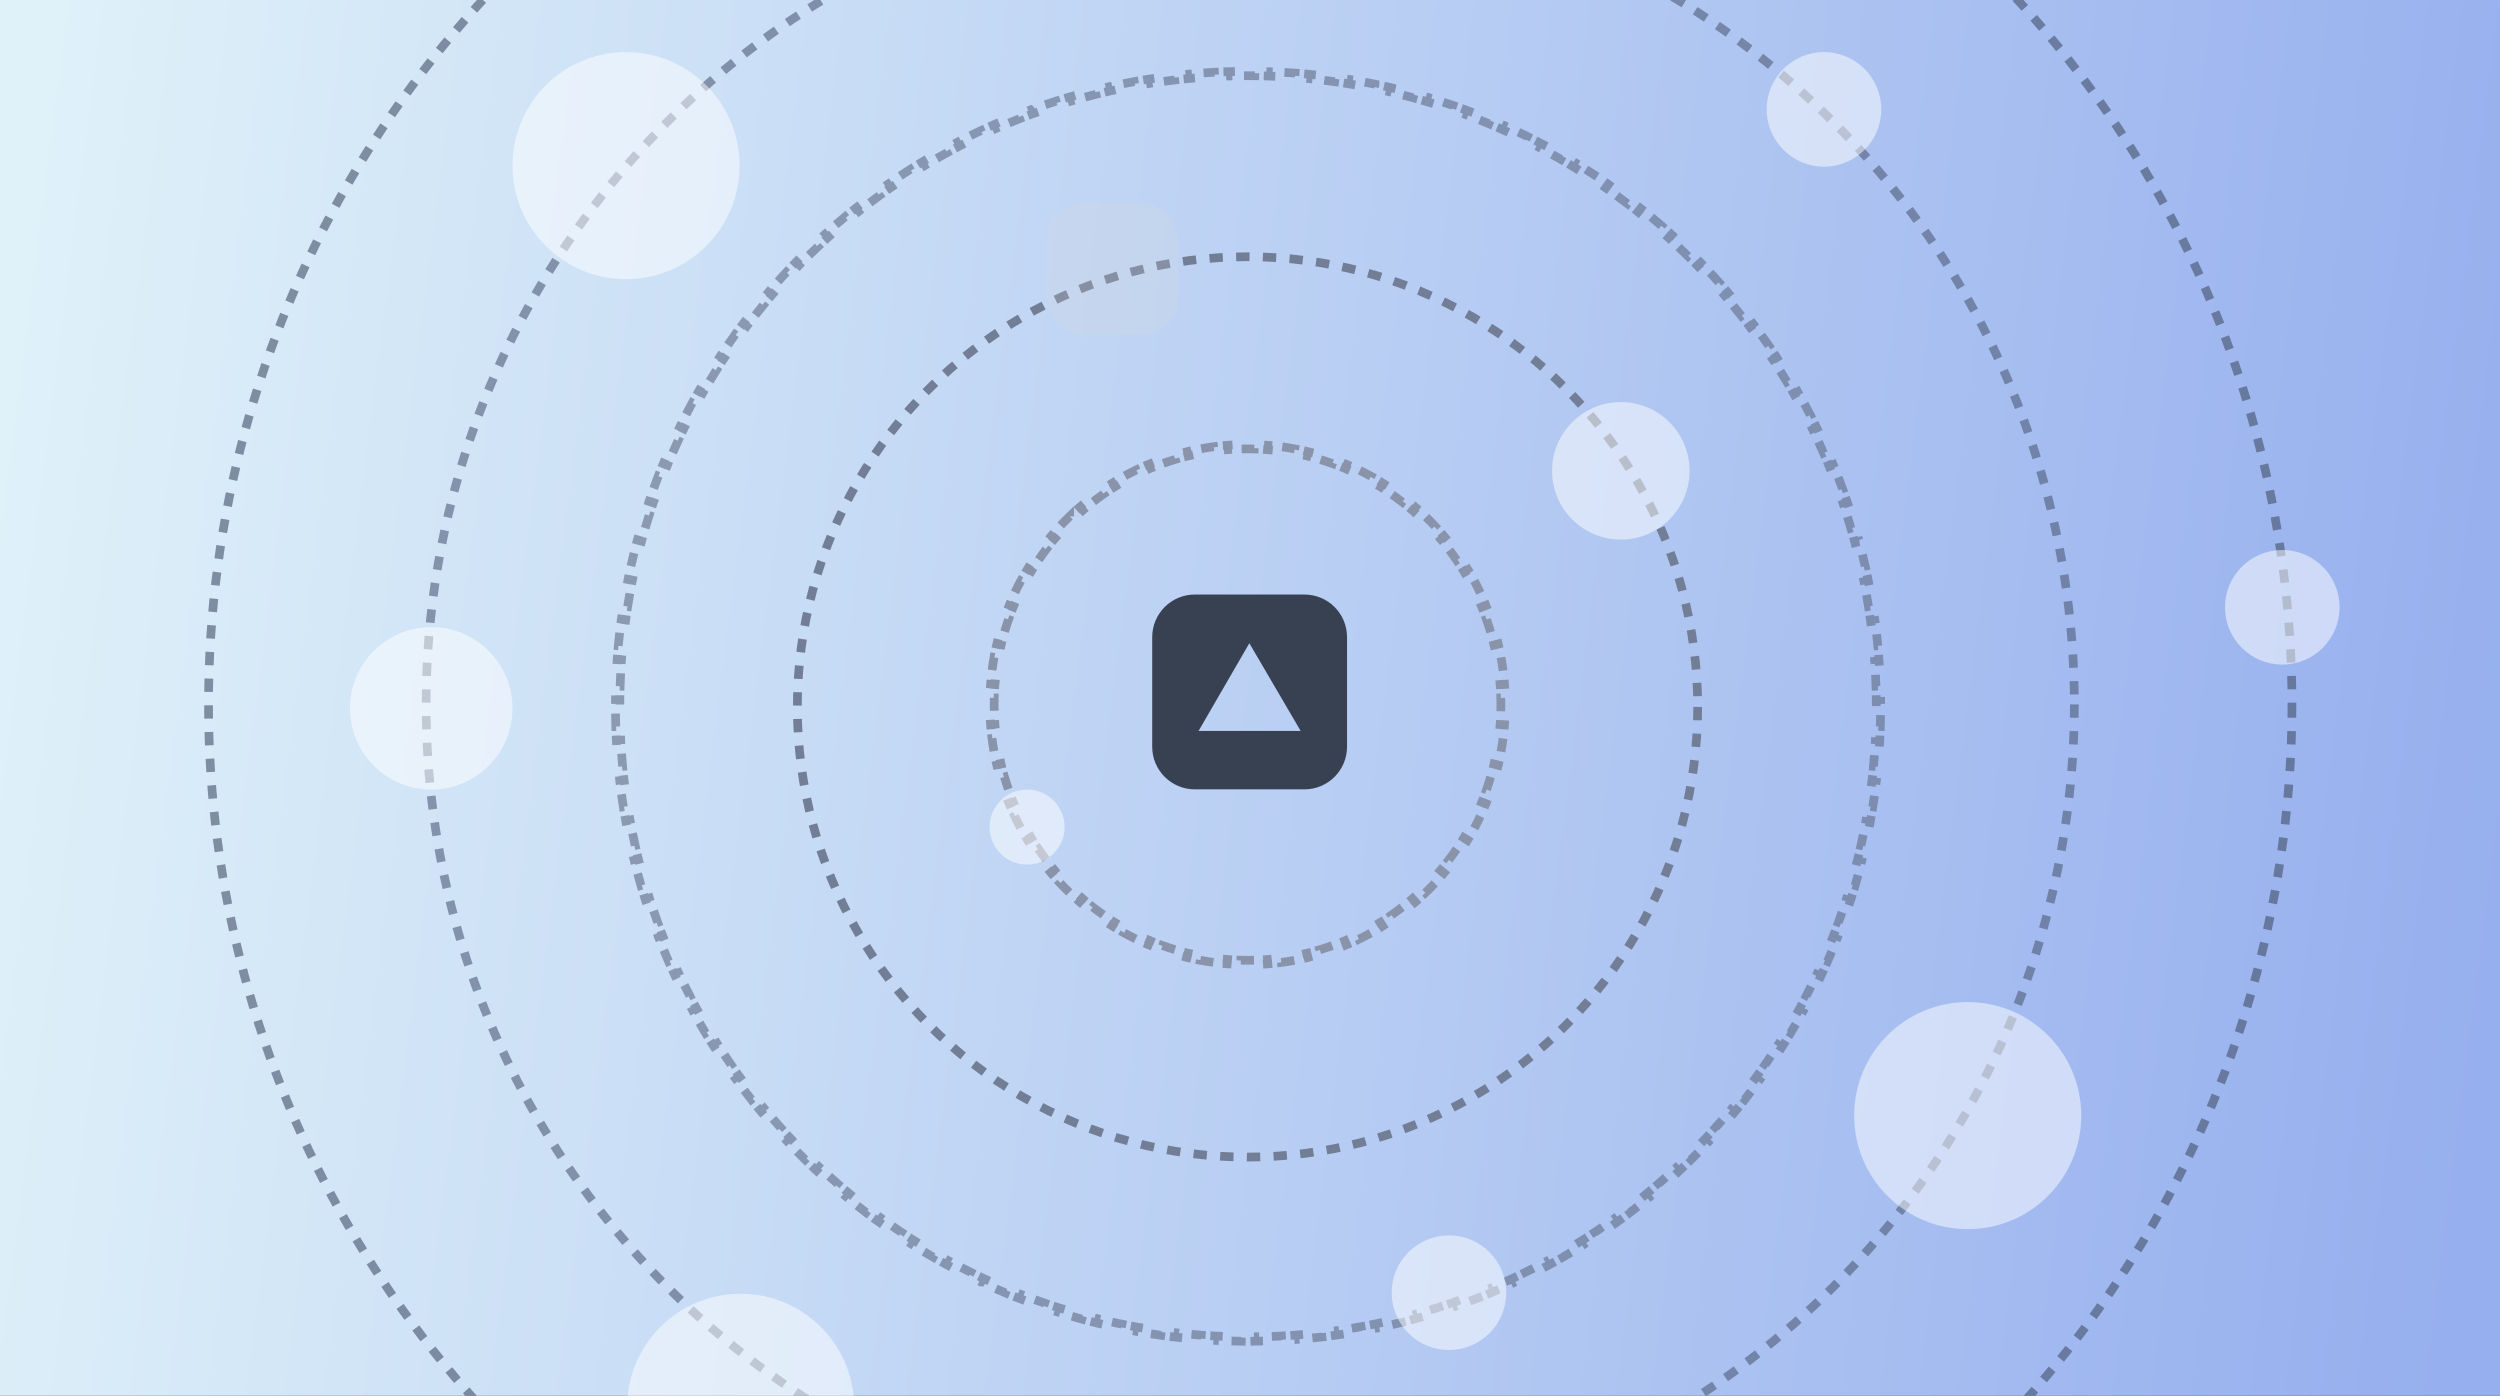 <?xml version="1.0" encoding="UTF-8"?> <svg xmlns="http://www.w3.org/2000/svg" width="1200" height="670" viewBox="0 0 1200 670" fill="none"><rect x="0" y="0" width="1200" height="670" fill="#333333" stroke="none"/><g clip-path="url(#clip0_1583_24445)"><rect width="1200" height="670" fill="url(#paint0_linear_1583_24445)"></rect><path d="M707.661 278.83C708.685 280.737 709.66 282.675 710.587 284.64L708.697 285.532C709.605 287.456 710.464 289.409 711.273 291.387L713.206 290.596C714.025 292.598 714.795 294.626 715.513 296.679H715.514L713.54 297.369C714.241 299.376 714.892 301.407 715.491 303.46L717.496 302.875C718.102 304.95 718.655 307.047 719.155 309.166L717.123 309.646C717.611 311.714 718.047 313.802 718.43 315.909L720.484 315.535C720.87 317.659 721.203 319.803 721.481 321.963L719.41 322.23C719.681 324.335 719.899 326.458 720.062 328.595L722.146 328.436C722.311 330.587 722.422 332.753 722.478 334.933H722.479L720.389 334.987C720.416 336.053 720.43 337.123 720.43 338.196C720.43 339.269 720.416 340.339 720.389 341.405L722.478 341.458C722.422 343.638 722.311 345.804 722.146 347.955L720.062 347.796C719.899 349.934 719.681 352.056 719.41 354.162L721.481 354.427C721.203 356.588 720.87 358.731 720.484 360.856L718.43 360.483C718.047 362.59 717.611 364.678 717.123 366.746L719.155 367.225C718.655 369.344 718.102 371.441 717.496 373.516L715.491 372.931C714.892 374.985 714.241 377.016 713.54 379.023L715.513 379.711C714.795 381.764 714.025 383.792 713.206 385.794L711.273 385.004C710.464 386.983 709.605 388.935 708.697 390.86L710.587 391.75C709.66 393.716 708.685 395.654 707.661 397.561L705.82 396.574C704.81 398.456 703.752 400.309 702.648 402.13L704.435 403.212C703.309 405.07 702.136 406.896 700.919 408.688L699.192 407.515C697.993 409.281 696.747 411.014 695.46 412.712L697.126 413.975C695.815 415.705 694.458 417.398 693.061 419.055L691.464 417.708C690.088 419.34 688.67 420.935 687.213 422.491L688.737 423.918C687.254 425.502 685.733 427.049 684.17 428.552L682.72 427.045C681.183 428.524 679.608 429.963 677.996 431.36L679.363 432.938C677.724 434.358 676.049 435.736 674.337 437.07L673.054 435.421C671.372 436.731 669.655 437.998 667.905 439.219L669.102 440.933C667.324 442.174 665.512 443.367 663.669 444.514L662.565 442.742C660.757 443.867 658.917 444.946 657.048 445.977L658.057 447.806C656.16 448.852 654.233 449.851 652.277 450.798L651.367 448.917C649.452 449.845 647.509 450.724 645.54 451.551L646.349 453.476C644.354 454.315 642.332 455.103 640.286 455.837L639.581 453.872C637.58 454.59 635.554 455.257 633.507 455.871L634.106 457.873C632.036 458.493 629.942 459.06 627.827 459.573L627.336 457.543C625.272 458.044 623.187 458.491 621.083 458.884L621.466 460.936C619.343 461.333 617.201 461.675 615.041 461.96L614.769 459.89C612.665 460.168 610.544 460.393 608.408 460.561L608.571 462.643C606.421 462.812 604.254 462.927 602.074 462.984L602.021 460.895C600.955 460.923 599.885 460.937 598.812 460.937C597.74 460.937 596.671 460.923 595.605 460.895L595.551 462.984C593.371 462.927 591.204 462.812 589.054 462.643L589.218 460.561C587.082 460.393 584.961 460.168 582.857 459.89L582.583 461.96C580.423 461.675 578.281 461.333 576.158 460.936L576.542 458.884C574.439 458.491 572.354 458.044 570.29 457.543L569.798 459.573C567.683 459.06 565.589 458.493 563.519 457.873L564.118 455.871C562.071 455.257 560.046 454.59 558.045 453.872L557.339 455.837C555.293 455.103 553.271 454.316 551.276 453.477L552.086 451.551C550.117 450.724 548.174 449.845 546.259 448.917L545.348 450.798C543.392 449.851 541.465 448.852 539.568 447.806L540.578 445.977C538.709 444.946 536.869 443.867 535.061 442.742L533.955 444.514C532.112 443.367 530.301 442.174 528.523 440.933L529.721 439.219C527.971 437.998 526.254 436.731 524.572 435.421L523.288 437.069C521.576 435.736 519.901 434.358 518.262 432.938L519.63 431.36C518.018 429.963 516.443 428.524 514.906 427.045L513.455 428.552C511.892 427.049 510.371 425.502 508.888 423.918L510.412 422.491C508.955 420.935 507.538 419.34 506.162 417.708L504.564 419.055C503.167 417.398 501.811 415.704 500.499 413.974L502.165 412.712C500.878 411.014 499.633 409.281 498.434 407.515L496.705 408.688C495.488 406.896 494.315 405.07 493.189 403.212L494.978 402.13C493.874 400.309 492.816 398.456 491.806 396.574L489.963 397.561C488.939 395.654 487.965 393.716 487.038 391.75L488.928 390.86C488.021 388.935 487.162 386.983 486.353 385.004L484.418 385.795C483.599 383.793 482.829 381.765 482.111 379.711L484.086 379.023C483.385 377.016 482.733 374.985 482.134 372.931L480.128 373.516C479.522 371.441 478.97 369.344 478.47 367.225L480.503 366.746C480.015 364.678 479.579 362.59 479.196 360.483L477.141 360.856C476.755 358.731 476.422 356.588 476.144 354.427L478.216 354.162C477.945 352.056 477.726 349.934 477.562 347.796L475.479 347.955C475.314 345.804 475.202 343.638 475.146 341.458L477.237 341.405C477.224 340.872 477.214 340.338 477.207 339.803L477.196 338.196C477.196 337.123 477.21 336.053 477.237 334.987L475.146 334.933C475.202 332.753 475.314 330.587 475.479 328.436L477.562 328.595C477.726 326.458 477.945 324.335 478.216 322.23L476.144 321.963C476.422 319.803 476.755 317.659 477.141 315.535L479.196 315.909C479.579 313.802 480.015 311.714 480.503 309.646L478.47 309.166C478.97 307.047 479.522 304.95 480.128 302.875L482.134 303.46C482.733 301.407 483.385 299.376 484.086 297.369L482.111 296.679C482.829 294.626 483.599 292.598 484.418 290.595L486.353 291.387C487.162 289.409 488.021 287.456 488.928 285.532L487.038 284.64C487.965 282.675 488.939 280.737 489.963 278.83L491.806 279.818C492.816 277.935 493.874 276.083 494.978 274.261L493.189 273.178C494.315 271.32 495.488 269.495 496.705 267.703L498.434 268.876C499.633 267.11 500.878 265.377 502.165 263.679L500.499 262.417C501.811 260.686 503.167 258.993 504.564 257.335L506.162 258.683C507.538 257.052 508.955 255.457 510.412 253.901L508.888 252.472C510.371 250.889 511.892 249.342 513.455 247.838L513.456 247.839L514.906 249.346C516.443 247.867 518.018 246.428 519.63 245.032L518.262 243.453C519.901 242.033 521.576 240.655 523.288 239.322L524.572 240.97C526.254 239.66 527.971 238.394 529.721 237.172L528.523 235.458C530.301 234.218 532.112 233.024 533.955 231.876L535.061 233.65C536.869 232.524 538.709 231.446 540.578 230.415L539.568 228.584C541.465 227.538 543.392 226.54 545.348 225.592L546.259 227.474C548.174 226.546 550.117 225.668 552.086 224.84L551.276 222.914C553.271 222.075 555.293 221.288 557.339 220.553L558.045 222.52C560.046 221.802 562.071 221.135 564.118 220.521L563.519 218.518C565.589 217.897 567.683 217.331 569.798 216.818L570.29 218.848C572.354 218.348 574.439 217.9 576.542 217.507L576.158 215.455C578.281 215.058 580.423 214.716 582.583 214.43L582.857 216.501C584.961 216.223 587.082 215.999 589.218 215.831L589.054 213.748C591.204 213.578 593.371 213.464 595.551 213.407L595.605 215.497C596.671 215.469 597.74 215.455 598.812 215.455C599.885 215.455 600.955 215.469 602.021 215.497L602.074 213.407C604.254 213.464 606.421 213.578 608.571 213.748L608.408 215.831C610.544 215.999 612.665 216.223 614.769 216.501L615.041 214.43C617.201 214.716 619.343 215.058 621.466 215.455L621.083 217.507C623.187 217.9 625.272 218.348 627.336 218.848L627.827 216.818C629.942 217.331 632.036 217.897 634.106 218.518H634.107L633.507 220.521C635.554 221.135 637.58 221.802 639.581 222.52L640.286 220.553C642.332 221.288 644.354 222.076 646.349 222.915L645.54 224.84C647.509 225.668 649.452 226.547 651.367 227.474L652.277 225.592C654.233 226.54 656.16 227.538 658.057 228.584L657.048 230.415C658.917 231.446 660.757 232.524 662.565 233.65L663.669 231.876C665.512 233.024 667.324 234.217 669.102 235.458L667.905 237.172C669.655 238.394 671.372 239.66 673.054 240.97L674.337 239.321C676.049 240.654 677.724 242.032 679.363 243.453L677.996 245.032C679.608 246.428 681.183 247.867 682.72 249.346L684.17 247.839V247.838C685.733 249.342 687.254 250.889 688.737 252.472L687.213 253.901C688.67 255.457 690.088 257.052 691.464 258.683L693.061 257.335C694.458 258.992 695.815 260.686 697.126 262.416V262.417L695.46 263.679C696.747 265.377 697.993 267.11 699.192 268.876L700.919 267.703C702.136 269.495 703.309 271.32 704.435 273.178L702.648 274.261C703.752 276.083 704.81 277.935 705.82 279.818L707.661 278.83Z" stroke="#8993A9" stroke-width="4.182" stroke-dasharray="6.41 6.41"></path><circle cx="598.812" cy="339.319" r="216.084" stroke="#727D96" stroke-width="4.182" stroke-dasharray="6.41 6.41"></circle><path opacity="0.6" d="M761.234 81.319C763.052 82.474 764.856 83.647 766.647 84.839L765.49 86.58C767.27 87.764 769.038 88.968 770.791 90.189L771.985 88.473C773.752 89.704 775.506 90.954 777.245 92.221L776.015 93.911C777.743 95.17 779.457 96.447 781.157 97.742L782.424 96.079C784.137 97.383 785.836 98.706 787.521 100.046L786.22 101.682C787.893 103.013 789.551 104.362 791.195 105.727L792.53 104.119C794.187 105.494 795.828 106.888 797.454 108.298L796.086 109.877C797.701 111.278 799.302 112.695 800.888 114.129L802.289 112.58C803.886 114.024 805.467 115.485 807.032 116.962L805.598 118.483C807.152 119.95 808.692 121.434 810.216 122.934L811.681 121.445C813.215 122.955 814.733 124.481 816.235 126.023L814.738 127.482C816.23 129.013 817.705 130.561 819.164 132.124L820.69 130.697C822.159 132.27 823.613 133.859 825.049 135.463V135.464L823.491 136.859C824.916 138.452 826.325 140.06 827.717 141.683L829.303 140.322C830.704 141.956 832.089 143.605 833.456 145.269L831.841 146.597C833.197 148.248 834.537 149.914 835.858 151.594L837.5 150.301C838.831 151.993 840.146 153.699 841.441 155.419L839.771 156.677C841.057 158.384 842.325 160.106 843.575 161.84L845.27 160.618C846.528 162.364 847.768 164.123 848.99 165.897L847.27 167.083C848.482 168.843 849.677 170.616 850.853 172.403L852.598 171.253C853.78 173.05 854.945 174.861 856.091 176.684L854.321 177.797C855.458 179.607 856.577 181.43 857.677 183.265L859.469 182.191C860.574 184.036 861.661 185.893 862.729 187.763L860.913 188.799C861.973 190.656 863.014 192.525 864.035 194.407L865.871 193.41C866.897 195.299 867.903 197.2 868.89 199.113L867.033 200.071C868.013 201.97 868.973 203.882 869.913 205.804L871.791 204.886C872.736 206.818 873.661 208.76 874.565 210.714L872.669 211.593C873.567 213.532 874.444 215.482 875.302 217.442L877.217 216.603C878.079 218.574 878.921 220.556 879.742 222.548L877.811 223.346C878.624 225.319 879.418 227.303 880.191 229.297L882.14 228.542C882.918 230.549 883.676 232.566 884.413 234.594L882.448 235.308C883.177 237.312 883.885 239.327 884.572 241.351L886.55 240.679C887.242 242.717 887.914 244.765 888.563 246.822H888.564L886.57 247.452C887.213 249.486 887.835 251.529 888.436 253.582L890.44 252.995C891.044 255.059 891.628 257.131 892.189 259.213H892.19L890.171 259.757C890.727 261.819 891.262 263.889 891.775 265.968L893.804 265.467C894.319 267.553 894.812 269.646 895.284 271.749L893.245 272.207C893.713 274.293 894.161 276.387 894.586 278.49L896.634 278.075C897.059 280.177 897.463 282.287 897.845 284.405L895.788 284.776C896.167 286.879 896.525 288.99 896.86 291.108L898.925 290.781C899.261 292.901 899.574 295.028 899.866 297.163L897.796 297.446C898.085 299.56 898.353 301.682 898.599 303.81L900.674 303.57C900.92 305.706 901.146 307.849 901.349 309.999H901.35L899.268 310.194C899.467 312.315 899.645 314.442 899.801 316.576L901.884 316.423C902.041 318.572 902.176 320.726 902.288 322.886L900.202 322.995C900.313 325.119 900.401 327.25 900.468 329.386L902.557 329.321C902.624 331.47 902.668 333.624 902.69 335.784L900.602 335.805C900.613 336.878 900.618 337.953 900.618 339.028C900.618 340.103 900.613 341.177 900.602 342.25L902.69 342.27C902.668 344.43 902.624 346.584 902.557 348.733L900.468 348.669C900.401 350.805 900.313 352.936 900.202 355.06L902.288 355.167C902.176 357.328 902.041 359.482 901.884 361.63L899.801 361.479C899.645 363.613 899.467 365.74 899.268 367.861L901.349 368.056C901.146 370.205 900.92 372.348 900.674 374.484L898.599 374.245C898.353 376.373 898.085 378.494 897.796 380.609L899.865 380.892C899.573 383.026 899.261 385.153 898.925 387.273L896.86 386.947C896.525 389.065 896.167 391.176 895.788 393.279L897.845 393.649C897.463 395.767 897.059 397.877 896.634 399.979L894.586 399.566C894.161 401.668 893.713 403.763 893.245 405.849L895.284 406.306C894.812 408.408 894.319 410.501 893.804 412.586L891.775 412.086C891.262 414.165 890.727 416.236 890.171 418.297L892.189 418.841C891.628 420.923 891.044 422.995 890.44 425.059L888.436 424.473C887.835 426.526 887.213 428.57 886.57 430.604L888.563 431.232C887.914 433.289 887.242 435.337 886.55 437.375L884.572 436.704C883.885 438.728 883.177 440.742 882.448 442.747L884.413 443.459C883.676 445.487 882.918 447.505 882.14 449.512L880.191 448.757C879.418 450.751 878.624 452.736 877.811 454.709L879.742 455.505C878.921 457.498 878.079 459.48 877.217 461.451L875.302 460.614C874.444 462.574 873.566 464.523 872.669 466.461L874.565 467.339C873.66 469.294 872.735 471.237 871.79 473.168L869.913 472.25C868.973 474.173 868.013 476.084 867.033 477.984L868.891 478.941C867.904 480.854 866.897 482.756 865.871 484.645L864.035 483.648C863.014 485.529 861.973 487.398 860.913 489.255L862.728 490.292C861.66 492.161 860.574 494.018 859.469 495.863L857.677 494.79C856.577 496.625 855.458 498.448 854.321 500.258L856.091 501.37C854.945 503.193 853.78 505.003 852.598 506.8L850.853 505.652C849.677 507.438 848.482 509.211 847.27 510.971L848.99 512.157C847.768 513.93 846.529 515.69 845.271 517.436L843.575 516.215C842.325 517.95 841.057 519.671 839.771 521.377L841.441 522.634C840.146 524.355 838.831 526.061 837.5 527.752L835.858 526.461C834.537 528.142 833.197 529.807 831.841 531.458L833.456 532.785C832.089 534.449 830.704 536.098 829.303 537.732L827.717 536.373C826.325 537.996 824.916 539.604 823.491 541.197L825.049 542.59C823.613 544.195 822.16 545.783 820.691 547.357L819.164 545.931C817.705 547.494 816.23 549.042 814.738 550.574L816.236 552.032C814.734 553.574 813.215 555.099 811.681 556.609L810.216 555.121C808.692 556.621 807.153 558.105 805.598 559.573L807.032 561.092C805.467 562.57 803.885 564.03 802.288 565.474L800.887 563.925C799.302 565.359 797.701 566.777 796.086 568.177L797.455 569.756C795.828 571.167 794.186 572.559 792.529 573.935L791.195 572.329C789.551 573.694 787.893 575.043 786.22 576.374L787.521 578.007C785.836 579.348 784.137 580.671 782.423 581.976L781.157 580.313C779.457 581.608 777.743 582.885 776.015 584.144L777.245 585.833C775.506 587.1 773.752 588.35 771.985 589.581L770.791 587.866C769.037 589.087 767.271 590.291 765.49 591.476L766.647 593.214C764.856 594.407 763.052 595.581 761.234 596.736L760.114 594.971C758.31 596.118 756.492 597.245 754.662 598.354L755.744 600.141C753.905 601.255 752.054 602.352 750.189 603.428L749.145 601.617C747.293 602.685 745.429 603.735 743.553 604.765L744.558 606.596C742.673 607.631 740.777 608.648 738.868 609.643L737.901 607.789C736.007 608.777 734.1 609.746 732.182 610.695L733.108 612.567C731.18 613.521 729.241 614.455 727.29 615.369L726.404 613.475C724.47 614.381 722.525 615.267 720.568 616.132L721.413 618.043C719.445 618.914 717.467 619.765 715.478 620.594L714.674 618.666C712.704 619.487 710.723 620.287 708.732 621.068L709.495 623.013C707.49 623.799 705.476 624.566 703.45 625.31L702.729 623.347C700.728 624.083 698.716 624.798 696.695 625.492L697.373 627.467C695.338 628.166 693.293 628.845 691.238 629.501L690.603 627.51C688.57 628.159 686.528 628.787 684.478 629.394L685.069 631.397C683.008 632.007 680.937 632.597 678.857 633.164L678.308 631.148C676.247 631.71 674.178 632.25 672.101 632.769L672.606 634.795C670.523 635.316 668.431 635.815 666.33 636.292L665.868 634.254C663.783 634.728 661.688 635.179 659.587 635.609L660.005 637.657C657.904 638.086 655.794 638.494 653.678 638.879L653.304 636.824C651.202 637.207 649.092 637.568 646.975 637.908L647.305 639.971C645.185 640.311 643.058 640.628 640.924 640.923L640.639 638.854C638.525 639.147 636.404 639.417 634.276 639.666L634.519 641.74C632.383 641.989 630.24 642.218 628.091 642.422L627.894 640.341C625.773 640.543 623.646 640.723 621.513 640.88L621.666 642.964C619.518 643.123 617.363 643.259 615.203 643.373L615.095 641.287C612.97 641.398 610.84 641.488 608.704 641.555L608.769 643.644C606.62 643.712 604.465 643.756 602.306 643.779L602.285 641.69C601.213 641.701 600.139 641.707 599.063 641.707C597.988 641.707 596.914 641.701 595.842 641.69L595.819 643.779C593.66 643.756 591.505 643.712 589.356 643.644L589.423 641.555C587.287 641.488 585.157 641.398 583.032 641.287L582.922 643.373C580.762 643.259 578.608 643.123 576.46 642.964L576.614 640.88C574.481 640.723 572.354 640.543 570.233 640.341L570.035 642.422C567.886 642.218 565.743 641.989 563.607 641.74L563.85 639.666C561.722 639.417 559.602 639.147 557.488 638.854L557.201 640.922C555.067 640.627 552.941 640.311 550.821 639.971L551.151 637.908C549.035 637.569 546.925 637.207 544.823 636.824L544.448 638.879C542.331 638.493 540.222 638.086 538.12 637.657L538.539 635.609C536.438 635.179 534.344 634.728 532.259 634.254L531.796 636.292C529.695 635.815 527.603 635.316 525.52 634.795L526.026 632.769C523.949 632.25 521.879 631.71 519.818 631.148L519.269 633.164C517.189 632.597 515.118 632.007 513.057 631.397L513.649 629.394C511.599 628.787 509.557 628.159 507.524 627.51L506.888 629.5C504.833 628.844 502.788 628.166 500.753 627.467L501.432 625.492C499.41 624.798 497.399 624.083 495.397 623.347L494.676 625.309C492.651 624.565 490.636 623.799 488.631 623.013L489.395 621.068C487.404 620.287 485.423 619.487 483.453 618.666L482.648 620.594C480.659 619.765 478.681 618.914 476.713 618.043L477.559 616.132C475.602 615.267 473.656 614.381 471.722 613.475L470.835 615.369H470.834C468.884 614.455 466.945 613.52 465.018 612.567L465.945 610.695C464.027 609.746 462.12 608.777 460.226 607.789L459.258 609.643C457.349 608.648 455.453 607.631 453.568 606.596L454.574 604.765C452.698 603.735 450.834 602.685 448.982 601.617L447.937 603.428C446.072 602.352 444.221 601.255 442.381 600.14L443.465 598.354C441.635 597.245 439.817 596.118 438.013 594.971L436.892 596.736C435.074 595.581 433.27 594.407 431.479 593.214L432.637 591.476C430.856 590.291 429.09 589.087 427.336 587.866L426.141 589.581C424.374 588.35 422.62 587.1 420.881 585.833L422.112 584.144C420.384 582.885 418.67 581.608 416.97 580.313L415.703 581.975C413.99 580.67 412.29 579.348 410.605 578.007L411.907 576.373C410.234 575.042 408.576 573.693 406.932 572.328L405.596 573.935C403.939 572.559 402.297 571.167 400.671 569.756L402.041 568.177C400.426 566.777 398.824 565.359 397.239 563.925L395.838 565.474C394.241 564.03 392.659 562.57 391.094 561.092L392.529 559.573C390.974 558.105 389.435 556.621 387.911 555.121L386.445 556.609C384.911 555.099 383.391 553.574 381.89 552.032L383.389 550.573C381.897 549.041 380.422 547.494 378.963 545.931L377.435 547.357C375.966 545.783 374.513 544.195 373.077 542.59H373.078L374.636 541.197C373.211 539.604 371.802 537.996 370.41 536.373L368.823 537.732C367.422 536.098 366.037 534.449 364.67 532.785L366.286 531.458C364.93 529.808 363.59 528.141 362.269 526.461L360.625 527.752C359.294 526.061 357.98 524.355 356.685 522.634L358.354 521.377C357.069 519.671 355.802 517.95 354.552 516.215L352.855 517.436C351.597 515.69 350.358 513.93 349.136 512.157L350.857 510.971C349.645 509.211 348.45 507.438 347.274 505.652L345.528 506.8C344.346 505.003 343.181 503.193 342.035 501.37L343.806 500.258C342.669 498.448 341.55 496.625 340.45 494.79L338.657 495.863C337.552 494.018 336.465 492.161 335.398 490.292L337.214 489.255C336.154 487.398 335.113 485.529 334.092 483.648L332.255 484.645C331.229 482.756 330.222 480.854 329.235 478.941L331.094 477.984C330.114 476.084 329.154 474.173 328.214 472.25L326.336 473.168C325.391 471.237 324.466 469.294 323.561 467.339L325.458 466.461C324.56 464.523 323.682 462.574 322.824 460.614L320.909 461.451C320.047 459.48 319.205 457.498 318.384 455.505L320.316 454.709C319.503 452.736 318.709 450.751 317.936 448.757L315.986 449.512C315.208 447.505 314.45 445.487 313.713 443.459L315.679 442.747C314.95 440.742 314.242 438.728 313.555 436.704L311.576 437.375C310.884 435.337 310.212 433.289 309.562 431.232L311.557 430.603C310.914 428.569 310.292 426.526 309.691 424.473L307.686 425.059C307.082 422.995 306.498 420.923 305.937 418.841L307.956 418.297C307.4 416.236 306.865 414.165 306.352 412.086L304.322 412.586C303.807 410.501 303.314 408.408 302.842 406.306L304.882 405.849C304.414 403.763 303.966 401.668 303.541 399.566L301.492 399.979C301.067 397.877 300.663 395.767 300.281 393.649L302.339 393.279C301.96 391.176 301.602 389.065 301.267 386.947L299.201 387.273C298.865 385.153 298.552 383.025 298.26 380.891L300.331 380.609C300.042 378.494 299.774 376.373 299.528 374.245L297.452 374.484C297.206 372.348 296.98 370.205 296.777 368.056L298.859 367.861C298.66 365.74 298.482 363.613 298.326 361.479L296.242 361.63C296.085 359.482 295.95 357.328 295.838 355.167L297.925 355.06C297.814 352.936 297.726 350.805 297.659 348.669L295.569 348.733C295.502 346.584 295.458 344.43 295.436 342.27L297.525 342.25C297.52 341.713 297.515 341.176 297.513 340.639L297.509 339.028C297.509 337.952 297.514 336.878 297.525 335.805L295.436 335.784C295.458 333.624 295.502 331.47 295.569 329.321L297.659 329.386C297.726 327.25 297.814 325.119 297.925 322.995L295.838 322.886C295.95 320.726 296.085 318.572 296.242 316.423L298.326 316.576C298.482 314.442 298.66 312.315 298.859 310.194L296.777 309.998C296.98 307.848 297.206 305.706 297.452 303.57L299.528 303.81C299.774 301.682 300.042 299.56 300.331 297.446L298.26 297.163C298.468 295.643 298.687 294.126 298.917 292.614L299.201 290.781L301.267 291.108C301.602 288.99 301.96 286.879 302.339 284.776L300.281 284.405C300.663 282.287 301.067 280.177 301.492 278.075L303.541 278.49C303.966 276.387 304.413 274.292 304.882 272.206L302.842 271.748C303.314 269.646 303.807 267.552 304.322 265.467L306.352 265.968C306.865 263.889 307.4 261.819 307.956 259.757L305.937 259.212C306.498 257.131 307.082 255.058 307.686 252.995L309.691 253.582C310.292 251.529 310.914 249.486 311.557 247.452L309.562 246.822C310.212 244.764 310.884 242.717 311.576 240.678L313.555 241.351C314.242 239.327 314.95 237.312 315.679 235.308L313.713 234.594C314.45 232.566 315.208 230.549 315.986 228.542L317.936 229.297C318.709 227.303 319.503 225.319 320.316 223.345L318.384 222.548C319.205 220.556 320.047 218.574 320.909 216.603L322.825 217.441C323.683 215.481 324.56 213.531 325.458 211.593L323.561 210.714C324.465 208.76 325.39 206.818 326.335 204.886L328.214 205.804C329.154 203.882 330.114 201.97 331.094 200.071L329.236 199.113C330.223 197.2 331.229 195.299 332.255 193.41L334.092 194.407C335.113 192.525 336.154 190.656 337.214 188.799L335.398 187.762C336.465 185.893 337.552 184.035 338.657 182.191L340.45 183.265C341.55 181.43 342.669 179.606 343.806 177.796L342.035 176.684C343.181 174.861 344.345 173.051 345.528 171.253L347.274 172.403C348.45 170.616 349.645 168.843 350.857 167.083L349.136 165.897C350.358 164.123 351.598 162.364 352.856 160.618L354.552 161.84C355.802 160.106 357.07 158.384 358.355 156.677L356.685 155.419C357.98 153.699 359.295 151.993 360.626 150.301L362.269 151.594C363.59 149.914 364.93 148.247 366.286 146.596L364.67 145.269C366.037 143.605 367.422 141.956 368.823 140.322L370.41 141.683C371.802 140.06 373.211 138.452 374.636 136.859L373.078 135.464L373.077 135.463C374.513 133.859 375.967 132.27 377.436 130.697L378.963 132.124C380.422 130.561 381.897 129.013 383.389 127.482L381.891 126.023C383.392 124.481 384.911 122.955 386.445 121.445L387.911 122.934C389.435 121.434 390.974 119.95 392.529 118.483L391.094 116.962C392.659 115.485 394.241 114.024 395.838 112.58L397.239 114.129C398.824 112.695 400.426 111.278 402.041 109.877L400.671 108.298C402.298 106.888 403.939 105.495 405.596 104.119L406.932 105.727C408.576 104.362 410.234 103.013 411.907 101.682L410.605 100.046C412.29 98.706 413.989 97.383 415.702 96.079L416.97 97.742C418.67 96.447 420.384 95.17 422.112 93.911L420.881 92.221C422.62 90.954 424.374 89.704 426.141 88.473L427.336 90.189C429.089 88.968 430.856 87.764 432.637 86.58L431.479 84.839C432.779 83.974 434.087 83.117 435.401 82.271L436.892 81.319L438.013 83.084C439.817 81.937 441.635 80.809 443.465 79.701L442.381 77.914C444.221 76.799 446.073 75.703 447.938 74.626L448.982 76.438C450.834 75.37 452.698 74.32 454.574 73.29L453.568 71.459C455.453 70.424 457.349 69.406 459.258 68.411L459.259 68.412L460.226 70.266C462.12 69.278 464.027 68.309 465.945 67.36L465.018 65.487C466.917 64.547 468.828 63.627 470.75 62.726L470.836 62.686L471.722 64.58C473.656 63.674 475.602 62.788 477.559 61.922L476.713 60.01C478.681 59.14 480.659 58.289 482.648 57.459L483.453 59.39C485.423 58.569 487.404 57.767 489.395 56.987L488.631 55.041C490.636 54.255 492.65 53.488 494.676 52.744L494.677 52.745L495.397 54.708C497.399 53.972 499.41 53.257 501.432 52.563L500.753 50.586C502.788 49.888 504.833 49.209 506.888 48.553L507.524 50.544C509.557 49.895 511.599 49.267 513.649 48.661L513.057 46.657C515.118 46.047 517.189 45.457 519.269 44.89L519.819 46.907C521.88 46.345 523.949 45.805 526.026 45.287L525.52 43.258C527.603 42.738 529.695 42.24 531.796 41.763L532.259 43.8C534.344 43.327 536.438 42.876 538.539 42.446L538.121 40.397C540.222 39.967 542.332 39.56 544.448 39.174L544.823 41.231C546.925 40.848 549.035 40.486 551.152 40.147L550.821 38.083C552.941 37.743 555.068 37.427 557.202 37.131L557.488 39.201C559.602 38.908 561.723 38.639 563.851 38.39L563.607 36.314C565.743 36.065 567.886 35.837 570.035 35.632L570.233 37.713C572.354 37.511 574.481 37.332 576.614 37.174L576.46 35.089C578.608 34.931 580.762 34.795 582.923 34.681L583.032 36.769C585.157 36.657 587.287 36.567 589.423 36.499L589.356 34.41C591.505 34.342 593.66 34.299 595.819 34.276L595.842 36.365C596.914 36.353 597.988 36.348 599.063 36.348C600.139 36.348 601.213 36.353 602.285 36.365L602.307 34.276C604.466 34.299 606.621 34.342 608.77 34.41L608.704 36.499C610.84 36.567 612.97 36.657 615.095 36.769L615.204 34.681C617.364 34.795 619.518 34.931 621.666 35.089L621.513 37.174C623.646 37.332 625.773 37.511 627.894 37.713L628.091 35.632C630.24 35.837 632.383 36.065 634.519 36.314L634.276 38.39C636.404 38.639 638.525 38.908 640.639 39.201L640.925 37.131C643.059 37.427 645.185 37.743 647.305 38.083L646.975 40.147C649.092 40.486 651.202 40.848 653.304 41.231L653.678 39.174C655.795 39.56 657.905 39.967 660.007 40.397V40.398L659.588 42.446C661.689 42.876 663.783 43.328 665.868 43.801L666.33 41.763C668.431 42.24 670.523 42.738 672.606 43.258L672.101 45.287C674.178 45.805 676.248 46.345 678.309 46.907L678.857 44.89C680.937 45.457 683.008 46.047 685.069 46.657L684.478 48.661C686.528 49.267 688.57 49.895 690.603 50.544L691.238 48.553C693.293 49.209 695.338 49.888 697.373 50.586L696.695 52.563C698.717 53.257 700.728 53.972 702.729 54.708L703.45 52.745C705.475 53.489 707.49 54.255 709.495 55.041L708.732 56.987C710.723 57.767 712.704 58.569 714.674 59.39L715.478 57.459C717.467 58.289 719.445 59.14 721.413 60.01L720.568 61.922C722.525 62.788 724.471 63.674 726.405 64.58L727.29 62.686C729.241 63.599 731.18 64.533 733.108 65.487L732.182 67.36C734.1 68.309 736.007 69.278 737.901 70.266L738.868 68.412V68.411C740.777 69.406 742.673 70.424 744.558 71.459L743.553 73.29C745.429 74.32 747.293 75.37 749.145 76.438L750.188 74.626C752.053 75.703 753.905 76.799 755.745 77.914L754.662 79.701C756.492 80.809 758.31 81.937 760.114 83.084L761.234 81.319Z" stroke="#5F6B84" stroke-width="4.182" stroke-dasharray="6.41 6.41"></path><circle opacity="0.6" cx="600.117" cy="338.116" r="395.569" stroke="#4F5C78" stroke-width="4.182" stroke-dasharray="6.41 6.41"></circle><circle opacity="0.6" cx="600.116" cy="338.116" r="500.025" stroke="#445069" stroke-width="4.182" stroke-dasharray="6.41 6.41"></circle><path fill-rule="evenodd" clip-rule="evenodd" d="M573.516 378.891C562.218 378.891 553.059 369.732 553.059 358.434V305.829C553.059 294.53 562.218 285.371 573.516 285.371H626.121C637.42 285.371 646.579 294.53 646.579 305.829V358.434C646.579 369.732 637.42 378.891 626.121 378.891H573.516ZM575.326 350.834H624.312L599.685 308.75L575.326 350.834Z" fill="#374151"></path><rect x="502.344" y="97.485" width="63.228" height="63.228" rx="17.733" fill="#D9D9D9" fill-opacity="0.2"></rect><circle cx="207" cy="340" r="39" fill="white" fill-opacity="0.5"></circle><circle cx="778" cy="226" r="33" fill="white" fill-opacity="0.5"></circle><circle cx="493" cy="397" r="18" fill="white" fill-opacity="0.5"></circle><circle cx="944.5" cy="535.5" r="54.5" fill="white" fill-opacity="0.5"></circle><circle cx="300.5" cy="79.5" r="54.5" fill="white" fill-opacity="0.5"></circle><circle cx="355.5" cy="675.5" r="54.5" fill="white" fill-opacity="0.5"></circle><circle cx="1095.5" cy="291.5" r="27.5" fill="white" fill-opacity="0.5"></circle><circle cx="695.5" cy="620.5" r="27.5" fill="white" fill-opacity="0.5"></circle><circle cx="875.5" cy="52.5" r="27.5" fill="white" fill-opacity="0.5"></circle></g><defs><linearGradient id="paint0_linear_1583_24445" x1="5.488" y1="15.314" x2="1236.22" y2="172.922" gradientUnits="userSpaceOnUse"><stop stop-color="#E0F2F9"></stop><stop offset="1" stop-color="#96AFEE"></stop></linearGradient><clipPath id="clip0_1583_24445"><rect width="1200" height="670" fill="white"></rect></clipPath></defs></svg> 